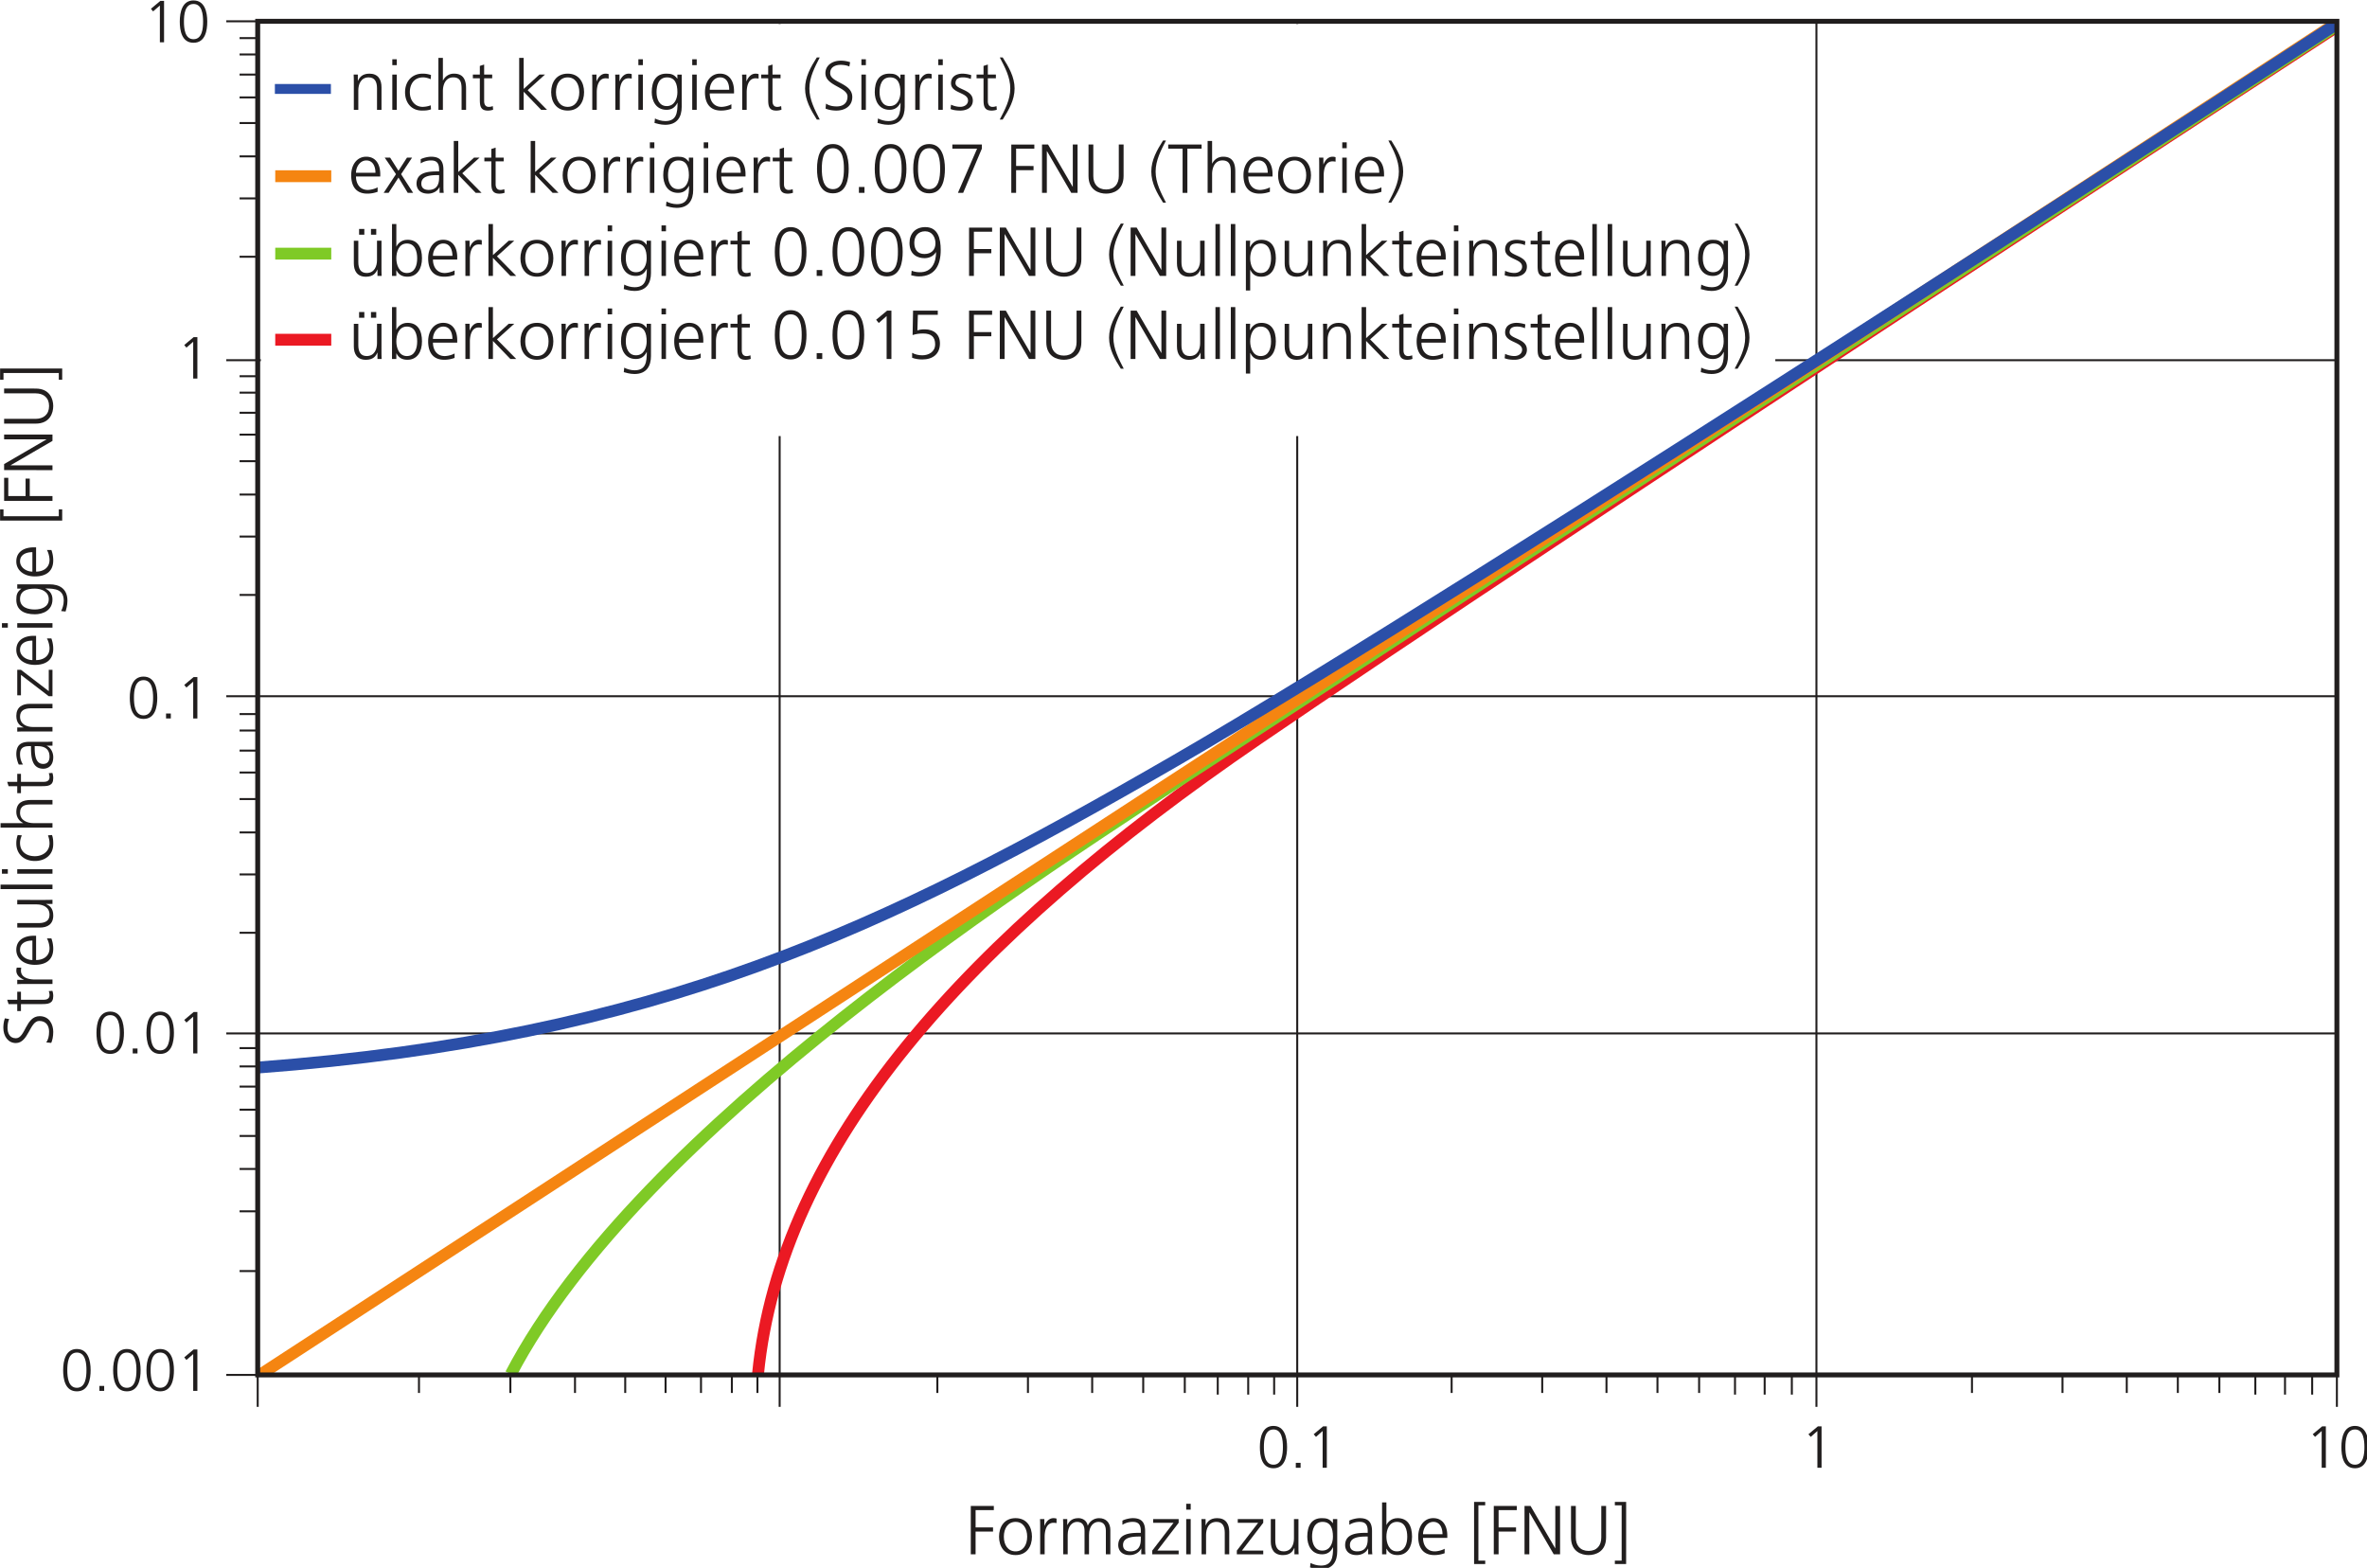 <svg xmlns="http://www.w3.org/2000/svg" xmlns:xlink="http://www.w3.org/1999/xlink" viewBox="0 0 84.5 55.968" height="211.534" width="319.37"><defs><filter id="a" filterUnits="objectBoundingBox" x="0" y="0" width="1" height="1"><feColorMatrix in="SourceGraphic" values="0 0 0 0 1 0 0 0 0 1 0 0 0 0 1 0 0 0 1 0"/></filter><clipPath id="c"><path d="M.574.086h153.38v36.168H.573zm0 0"/></clipPath><clipPath id="b"><path d="M0 0h154v37H0z"/></clipPath><symbol overflow="visible" id="d"><path d="M.734-3.39l.235.265.67-.594V0h.423v-4.188h-.376zm0 0"/></symbol><symbol overflow="visible" id="e"><path d="M1.672-3.875c.86 0 .953 1.078.953 1.78 0 .704-.094 1.783-.953 1.783-.875 0-.97-1.08-.97-1.782 0-.703.095-1.78.97-1.78zm0-.36C.547-4.234.297-3.077.297-2.094.297-1.218.47.048 1.672.048c1.187 0 1.375-1.266 1.375-2.14 0-.985-.266-2.14-1.375-2.14zm0 0"/></symbol><symbol overflow="visible" id="f"><path d="M.594 0h.484v-.5H.594zm0 0"/></symbol><symbol overflow="visible" id="g"><path d="M1.688-3.875c.875 0 .968 1.078.968 1.78 0 .704-.094 1.783-.97 1.783-.873 0-.967-1.08-.967-1.782 0-.703.093-1.78.968-1.78zm0-.36c-1.125 0-1.39 1.157-1.39 2.14 0 .876.186 2.142 1.39 2.142 1.203 0 1.39-1.266 1.39-2.14 0-.985-.265-2.14-1.39-2.14zm0 0"/></symbol><symbol overflow="visible" id="h"><path d="M.594 0h.484v-.5H.594zm0 0"/></symbol><symbol overflow="visible" id="i"><path d="M.75-3.39l.22.265.686-.594V0h.422v-4.188h-.375zm0 0"/></symbol><symbol overflow="visible" id="j"><path d="M.53 0h.486v-2.297H2.78v-.422H1.017v-1.75H2.86v-.42H.53zm0 0"/></symbol><symbol overflow="visible" id="k"><path d="M.28-1.78C.28-.813.798.077 1.954.077c1.14 0 1.656-.89 1.656-1.86 0-.984-.516-1.874-1.657-1.874C.797-3.656.28-2.766.28-1.78zm.486 0c0-.83.406-1.5 1.187-1.5.766 0 1.172.67 1.172 1.5 0 .827-.406 1.483-1.172 1.483-.78 0-1.187-.656-1.187-1.484zm0 0"/></symbol><symbol overflow="visible" id="l"><path d="M.547 0H1v-1.766c0-.64.188-1.421.89-1.421.11 0 .22.015.313.03v-.452a.94.94 0 0 0-.312-.046c-.452 0-.75.375-.906.765H.97v-.672H.53c.017.25.017.406.017.796zm0 0"/></symbol><symbol overflow="visible" id="m"><path d="M5.313 0v-2.453c0-.703-.407-1.203-1.14-1.203-.548 0-.97.344-1.142.765-.124-.626-.64-.766-.952-.766-.765 0-.97.453-1.11.687H.954v-.592H.53c.017.28.017.562.017.828V0H1v-1.97c0-.89.47-1.31.953-1.31.563 0 .75.405.75.905V0h.453v-1.97c0-.89.47-1.31.953-1.31.562 0 .75.405.75.905V0zm0 0"/></symbol><symbol overflow="visible" id="n"><path d="M2.61 0h.42C3-.25 3-.47 3-.75v-1.578c0-.922-.375-1.328-1.25-1.328-.313 0-.78.11-1.047.25v.422A1.935 1.935 0 0 1 1.75-3.28c.594 0 .813.31.813.92v.188h-.08c-.936 0-2.202.047-2.202 1.25 0 .313.157 1 1.173 1 .438 0 .938-.22 1.14-.656h.016zm-.047-1.578c0 .375-.016 1.28-1.063 1.28-.406 0-.734-.17-.734-.64 0-.78.906-.86 1.671-.86h.126zm0 0"/></symbol><symbol overflow="visible" id="o"><path d="M.22 0h2.67v-.375H.735L2.89-3.188v-.374H.313v.374h2.063L.22-.374zm0 0"/></symbol><symbol overflow="visible" id="p"><path d="M.547 0H1v-3.563H.547zM1-5.11H.547v.594H1zm0 0"/></symbol><symbol overflow="visible" id="q"><path d="M.547 0H1v-1.97c0-.593.25-1.31 1.047-1.31.61 0 .844.436.844 1.108V0h.454v-2.28c0-.783-.344-1.376-1.22-1.376-.75 0-1.015.406-1.155.72H.952v-.627H.53c.017.282.017.563.017.83zm0 0"/></symbol><symbol overflow="visible" id="r"><path d="M3.344-3.563H2.89v1.97C2.89-1 2.64-.298 1.845-.298 1.234-.297 1-.734 1-1.407V-3.56H.547v2.28C.547-.5.89.08 1.767.08c.75 0 1.014-.39 1.155-.72h.015V0h.422c-.016-.28-.016-.563-.016-.844zm0 0"/></symbol><symbol overflow="visible" id="s"><path d="M.828-1.78c0-.704.22-1.5 1.063-1.5.798 0 1.048.64 1.048 1.5 0 .64-.282 1.405-1.08 1.405-.75 0-1.03-.703-1.03-1.406zm2.547-1.782h-.438v.406h-.015c-.328-.438-.64-.5-1.11-.5-1.046 0-1.468.78-1.468 1.875C.344-1 .704 0 1.844 0c.453 0 .843-.188 1.093-.703h.016c0 1.015-.11 1.844-1.234 1.844-.392 0-.782-.124-1.048-.265l-.047.453c.188.047.61.188 1.078.188 1.234 0 1.672-.813 1.672-1.813zm0 0"/></symbol><symbol overflow="visible" id="t"><path d="M.516 0h.437v-.563H.97c.233.454.593.64 1.108.64.985 0 1.47-.81 1.47-1.858 0-1.095-.423-1.876-1.47-1.876-.703 0-1.047.515-1.11.687H.954v-2.28H.516zm2.546-1.78c0 .686-.218 1.483-1.046 1.483C1.22-.297.953-1.14.953-1.78c0-.657.25-1.5 1.063-1.5.828 0 1.046.796 1.046 1.5zm0 0"/></symbol><symbol overflow="visible" id="u"><path d="M2.953-.563c-.22.14-.687.266-1 .266-.78 0-1.187-.61-1.187-1.36H3.22v-.234c0-.954-.423-1.766-1.423-1.766C.89-3.656.28-2.876.28-1.78.28-.72.735.077 1.907.077A3.02 3.02 0 0 0 2.953-.11zM.766-2.03c0-.595.406-1.25 1.046-1.25.672 0 .922.624.922 1.25zm0 0"/></symbol><symbol overflow="visible" id="w"><path d="M.484.984H1.61V.64H.92v-5.593h.687v-.344H.483zm0 0"/></symbol><symbol overflow="visible" id="x"><path d="M.53 0h.486v-4.22h.015L3.485 0h.64v-4.89h-.483v4.296L1.14-4.89H.53zm0 0"/></symbol><symbol overflow="visible" id="y"><path d="M4.11-4.89h-.485v3.187c0 .797-.438 1.36-1.28 1.36-.86 0-1.298-.563-1.298-1.36V-4.89H.563v3.187c0 1.437 1.062 1.78 1.78 1.78.704 0 1.766-.343 1.766-1.78zm0 0"/></symbol><symbol overflow="visible" id="z"><path d="M1.47-5.297H.327v.344h.688V.64H.328v.344h1.14zm0 0"/></symbol><symbol overflow="visible" id="T"><path d="M2.906-3.516a2.46 2.46 0 0 0-.86-.14C1-3.656.282-2.89.282-1.78.28-.798.845.077 2 .077c.328 0 .61-.015.906-.125l-.03-.406a2.42 2.42 0 0 1-.813.156C1.265-.297.766-.97.766-1.78c0-.876.484-1.5 1.343-1.5.25 0 .53.077.765.186zm0 0"/></symbol><symbol overflow="visible" id="U"><path d="M.547 0H1v-1.906c0-.625.266-1.375 1.047-1.375.734 0 .844.53.844 1.155V0h.454v-2.14c0-.876-.266-1.516-1.22-1.516a1.2 1.2 0 0 0-1.108.687H1v-2.28H.547zm0 0"/></symbol><symbol overflow="visible" id="V"><path d="M2.094-3.563H1.28v-1.015l-.436.14v.875H.14v.376h.704v2.078c0 .657.03 1.188.812 1.188.22 0 .438-.047.532-.094l-.032-.36a1.045 1.045 0 0 1-.406.08c-.344 0-.47-.267-.47-.58v-2.312h.814zm0 0"/></symbol><symbol overflow="visible" id="W"><path d="M.547 0H1v-1.828L2.766 0h.593L1.405-1.984l1.75-1.579h-.562L1-2.11v-3.14H.547zm0 0"/></symbol><symbol overflow="visible" id="X"><path d="M1.78.984c-.5-.984-1.046-2-1.046-3.14 0-1.14.547-2.156 1.047-3.14h-.296C.874-4.33.297-3.33.297-2.157.297-.984.875.016 1.484.984zm0 0"/></symbol><symbol overflow="visible" id="Y"><path d="M.422-.125c.25.11.625.203 1.11.203.75 0 1.593-.39 1.593-1.375C3.125-2.72.89-2.734.89-3.703c0-.64.547-.844 1.063-.844.328 0 .672.063.875.172l.078-.438a2.873 2.873 0 0 0-.953-.156c-.86 0-1.547.486-1.547 1.267 0 1.28 2.235 1.406 2.235 2.36 0 .702-.484 1-1.093 1C1.094-.344.75-.438.47-.626zm0 0"/></symbol><symbol overflow="visible" id="Z"><path d="M.234-.078c.313.125.657.156 1 .156.547 0 1.25-.25 1.25-1.016 0-1.156-1.75-1.078-1.75-1.75 0-.453.313-.593.766-.593.25 0 .563.06.78.17l.048-.39a3.045 3.045 0 0 0-.875-.156c-.594 0-1.172.265-1.172.97C.28-1.643 2-1.782 2-.94c0 .407-.375.64-.78.64-.345 0-.673-.093-.94-.218zm0 0"/></symbol><symbol overflow="visible" id="aa"><path d="M.156-5.297c.516.984 1.063 2 1.063 3.14C1.22-1.016.67 0 .155.984h.297c.61-.967 1.203-1.967 1.203-3.14 0-1.17-.593-2.17-1.203-3.14zm0 0"/></symbol><symbol overflow="visible" id="ab"><path d="M.063 0h.5l1-1.547L2.5 0h.547l-1.22-1.89 1.11-1.673h-.515l-.86 1.33-.843-1.33H.17l1.14 1.672zm0 0"/></symbol><symbol overflow="visible" id="ac"><path d="M1.953-4.516c1.016 0 1.11 1.266 1.11 2.079 0 .812-.094 2.062-1.11 2.062S.828-1.625.828-2.438c0-.812.11-2.078 1.125-2.078zm0-.421c-1.312 0-1.61 1.36-1.61 2.5 0 1.015.204 2.484 1.61 2.484 1.39 0 1.594-1.47 1.594-2.485 0-1.14-.297-2.5-1.594-2.5zm0 0"/></symbol><symbol overflow="visible" id="ad"><path d="M.688 0h.562v-.594H.687zm0 0"/></symbol><symbol overflow="visible" id="ae"><path d="M.97 0h.53l1.89-4.47v-.42H.407v.42h2.5zm0 0"/></symbol><symbol overflow="visible" id="af"><path d="M1.516 0H2v-4.47h1.438v-.42H.062v.42h1.454zm0 0"/></symbol><symbol overflow="visible" id="ag"><path d="M3.344-3.563H2.89v1.97C2.89-1 2.64-.298 1.845-.298 1.234-.297 1-.734 1-1.407V-3.56H.547v2.28C.547-.5.89.08 1.767.08c.75 0 1.014-.39 1.155-.72h.015V0h.422c-.016-.28-.016-.563-.016-.844zm-1.063-.61h.533v-.577H2.28zm-1.202 0h.53v-.577h-.53zm0 0"/></symbol><symbol overflow="visible" id="ah"><path d="M1.938-4.938c-1 0-1.594.657-1.594 1.61 0 1.22.875 1.53 1.515 1.53.452 0 .906-.186 1.156-.608h.015c0 1-.405 2.062-1.67 2.03-.282 0-.594-.061-.798-.155l-.046.468c.265.062.515.11.78.11C2.954.047 3.5-1.143 3.5-2.626c0-1.14-.266-2.313-1.563-2.313zm-.08 2.72c-.67 0-1.03-.423-1.03-1.14 0-.658.39-1.158 1.094-1.158.72 0 1.047.61 1.047 1.22 0 .64-.408 1.077-1.11 1.077zm0 0"/></symbol><symbol overflow="visible" id="ai"><path d="M.547 0H1v-5.25H.547zm0 0"/></symbol><symbol overflow="visible" id="aj"><path d="M.516 1.47h.437V-.61H.97c.218.47.546.688 1.108.688.985 0 1.47-.812 1.47-1.86 0-1.093-.423-1.874-1.47-1.874-.75 0-1.03.547-1.14.734H.92l.03-.64H.517zm2.546-3.25c0 .686-.218 1.483-1.046 1.483C1.22-.297.953-1.14.953-1.78c0-.657.266-1.5 1.063-1.5.828 0 1.046.796 1.046 1.5zm0 0"/></symbol><symbol overflow="visible" id="ak"><path d="M.86-3.97l.265.33.797-.704V0h.484v-4.89H1.97zm0 0"/></symbol><symbol overflow="visible" id="al"><path d="M3.203-4.89h-2.5L.656-2.423c.36-.11.64-.156 1.063-.156.827 0 1.218.344 1.218 1.094 0 .765-.657 1.11-1.297 1.11-.343 0-.734-.08-1.03-.25v.5c.328.124.687.17 1.03.17C2.69.047 3.423-.5 3.423-1.577c0-.89-.594-1.422-1.53-1.422-.376 0-.58.047-.75.11l.046-1.58h2.015zm0 0"/></symbol><symbol overflow="visible" id="A"><path d="M-.125-.422c.11-.25.203-.625.203-1.11 0-.75-.39-1.593-1.375-1.593-1.422 0-1.437 2.234-2.406 2.234-.64 0-.844-.547-.844-1.063 0-.328.063-.672.172-.875l-.438-.078c-.125.328-.156.72-.156.953 0 .86.486 1.547 1.267 1.547 1.28 0 1.406-2.235 2.36-2.235.702 0 1 .484 1 1.093 0 .453-.094.797-.282 1.078zm0 0"/></symbol><symbol overflow="visible" id="B"><path d="M-3.563-2.094v.813h-1.015l.14.436h.875v.703h.376v-.704h2.078c.657 0 1.188-.03 1.188-.812 0-.22-.047-.438-.094-.532l-.36.032c.048.125.08.234.08.406 0 .344-.267.47-.58.47h-2.312v-.814zm0 0"/></symbol><symbol overflow="visible" id="C"><path d="M0-.547V-1h-1.766c-.64 0-1.421-.188-1.421-.89 0-.11.015-.22.03-.313h-.452a.94.94 0 0 0-.046.312c0 .452.375.75.765.906v.015h-.672v.44c.25-.017.406-.017.796-.017zm0 0"/></symbol><symbol overflow="visible" id="D"><path d="M-.563-2.953c.14.22.266.687.266 1 0 .78-.61 1.187-1.36 1.187V-3.22h-.234c-.954 0-1.766.423-1.766 1.423 0 .906.78 1.516 1.875 1.516C-.72-.28.077-.735.077-1.907A3.02 3.02 0 0 0-.11-2.953zM-2.03-.766c-.595 0-1.25-.406-1.25-1.046 0-.672.624-.922 1.25-.922zm0 0"/></symbol><symbol overflow="visible" id="E"><path d="M-3.563-3.344v.453h1.97c.593 0 1.296.25 1.296 1.046 0 .61-.437.844-1.11.844H-3.56v.453h2.28C-.5-.547.08-.89.08-1.767c0-.75-.39-1.014-.72-1.155v-.015H0v-.422c-.28.016-.563.016-.844.016zm0 0"/></symbol><symbol overflow="visible" id="F"><path d="M0-.547V-1h-5.25v.453zm0 0"/></symbol><symbol overflow="visible" id="G"><path d="M0-.547V-1h-3.563v.453zM-5.11-1v.453h.594V-1zm0 0"/></symbol><symbol overflow="visible" id="H"><path d="M-3.516-2.906a2.46 2.46 0 0 0-.14.86C-3.656-1-2.89-.282-1.78-.282-.798-.28.077-.845.077-2c0-.328-.015-.61-.125-.906l-.406.03c.094.267.156.532.156.813 0 .797-.672 1.297-1.484 1.297-.876 0-1.5-.484-1.5-1.343 0-.25.077-.53.186-.765zm0 0"/></symbol><symbol overflow="visible" id="I"><path d="M0-.547V-1h-1.906C-2.53-1-3.28-1.266-3.28-2.047c0-.734.53-.844 1.155-.844H0v-.454h-2.14c-.876 0-1.516.266-1.516 1.22 0 .53.297.92.687 1.108V-1h-2.28v.453zm0 0"/></symbol><symbol overflow="visible" id="J"><path d="M0-2.61v-.42C-.25-3-.47-3-.75-3h-1.578c-.922 0-1.328.375-1.328 1.25 0 .313.11.78.25 1.047h.422A1.935 1.935 0 0 1-3.28-1.75c0-.594.31-.813.92-.813h.188v.08c0 .936.047 2.202 1.25 2.202.313 0 1-.157 1-1.173 0-.438-.22-.938-.656-1.14v-.016zm-1.578.047c.375 0 1.28.016 1.28 1.063 0 .406-.17.734-.64.734-.78 0-.86-.906-.86-1.671v-.126zm0 0"/></symbol><symbol overflow="visible" id="K"><path d="M0-.547V-1h-1.97c-.593 0-1.31-.25-1.31-1.047 0-.61.436-.844 1.108-.844H0v-.454h-2.28c-.783 0-1.376.344-1.376 1.22 0 .75.406 1.015.72 1.155v.017h-.627v.422c.282-.017.563-.017.83-.017zm0 0"/></symbol><symbol overflow="visible" id="L"><path d="M0-.22v-2.67h-.375v2.156L-3.188-2.89h-.374v2.578h.374v-2.063L-.374-.22zm0 0"/></symbol><symbol overflow="visible" id="M"><path d="M-1.78-.828c-.704 0-1.5-.22-1.5-1.063 0-.798.64-1.048 1.5-1.048.64 0 1.405.282 1.405 1.08 0 .75-.703 1.03-1.406 1.03zm-1.782-2.547v.438h.406v.015c-.438.328-.5.64-.5 1.11 0 1.046.78 1.468 1.875 1.468.78 0 1.78-.36 1.78-1.5 0-.453-.188-.843-.703-1.093v-.016c1.015 0 1.844.11 1.844 1.234 0 .392-.124.782-.265 1.048l.453.047c.047-.188.188-.61.188-1.078 0-1.234-.813-1.672-1.813-1.672zm0 0"/></symbol><symbol overflow="visible" id="O"><path d="M.984-.484V-1.61H.64v.688h-5.593v-.687h-.344v1.126zm0 0"/></symbol><symbol overflow="visible" id="P"><path d="M0-.53v-.486h-2.297V-2.78h-.422v1.764h-1.75V-2.86h-.42v2.33zm0 0"/></symbol><symbol overflow="visible" id="Q"><path d="M0-.53v-.486h-4.22v-.015L0-3.485v-.64h-4.89v.483h4.296l-4.297 2.5v.61zm0 0"/></symbol><symbol overflow="visible" id="R"><path d="M-4.89-4.11v.485h3.187c.797 0 1.36.438 1.36 1.28 0 .86-.563 1.298-1.36 1.298H-4.89v.484h3.187c1.437 0 1.78-1.062 1.78-1.78 0-.704-.343-1.766-1.78-1.766zm0 0"/></symbol><symbol overflow="visible" id="S"><path d="M-5.297-1.47v1.142h.344v-.688H.64v.688h.344v-1.14zm0 0"/></symbol><clipPath id="am"><path d="M70 71.836h177.254V208.8H70zm0 0"/></clipPath><clipPath id="an"><path d="M45 71.836h202.254V208.8H45zm0 0"/></clipPath><clipPath id="ao"><path d="M36.852 71.836h210.402V208.8H36.852zm0 0"/></clipPath><clipPath id="ap"><path d="M36.852 71.836h210.402V195H36.852zm0 0"/></clipPath></defs><path d="M83.425 49.08H9.2V.76h74.225zm0 0M8.078 49.08h75.347M8.078 36.89h75.347M8.078 24.853h75.347M8.078 12.858h75.347M8.078.76h75.347" fill="none" stroke="#211e1e" stroke-width=".071" stroke-miterlimit="10"/><use height="100%" width="100%" xlink:href="#d" x="192.919" y="218.065" fill="#211e1e" transform="translate(-3.8 -24.582) scale(.353)"/><g fill="#211e1e" transform="translate(-3.8 -24.582) scale(.353)"><use height="100%" width="100%" xlink:href="#e" x="137.881" y="218.065"/><use height="100%" width="100%" xlink:href="#f" x="141.217" y="218.065"/><use height="100%" width="100%" xlink:href="#d" x="142.885" y="218.065"/></g><g fill="#211e1e" transform="translate(-3.8 -24.582) scale(.353)"><use height="100%" width="100%" xlink:href="#d" x="243.919" y="218.065"/><use height="100%" width="100%" xlink:href="#e" x="247.255" y="218.065"/></g><g fill="#211e1e" transform="translate(-3.8 -24.582) scale(.353)"><use height="100%" width="100%" xlink:href="#g" x="16.853" y="210.288"/><use height="100%" width="100%" xlink:href="#h" x="20.223" y="210.288"/><use height="100%" width="100%" xlink:href="#g" x="21.908" y="210.288"/><use height="100%" width="100%" xlink:href="#g" x="25.278" y="210.288"/><use height="100%" width="100%" xlink:href="#i" x="28.648" y="210.288"/></g><g fill="#211e1e" transform="translate(-3.8 -24.582) scale(.353)"><use height="100%" width="100%" xlink:href="#i" x="25.278" y="73.914"/><use height="100%" width="100%" xlink:href="#g" x="28.648" y="73.914"/></g><use height="100%" width="100%" xlink:href="#i" x="28.648" y="107.916" fill="#211e1e" transform="translate(-3.8 -24.582) scale(.353)"/><g fill="#211e1e" transform="translate(-3.8 -24.582) scale(.353)"><use height="100%" width="100%" xlink:href="#g" x="23.593" y="142.29"/><use height="100%" width="100%" xlink:href="#h" x="26.963" y="142.29"/><use height="100%" width="100%" xlink:href="#i" x="28.648" y="142.29"/></g><g fill="#211e1e" transform="translate(-3.8 -24.582) scale(.353)"><use height="100%" width="100%" xlink:href="#g" x="20.223" y="176.166"/><use height="100%" width="100%" xlink:href="#h" x="23.593" y="176.166"/><use height="100%" width="100%" xlink:href="#g" x="25.278" y="176.166"/><use height="100%" width="100%" xlink:href="#i" x="28.648" y="176.166"/></g><g fill="#211e1e" transform="translate(-3.8 -24.582) scale(.353)"><use height="100%" width="100%" xlink:href="#j" x="108.411" y="226.815"/><use height="100%" width="100%" xlink:href="#k" x="111.519" y="226.815"/><use height="100%" width="100%" xlink:href="#l" x="115.411" y="226.815"/><use height="100%" width="100%" xlink:href="#m" x="117.742" y="226.815"/><use height="100%" width="100%" xlink:href="#n" x="123.573" y="226.815"/><use height="100%" width="100%" xlink:href="#o" x="127.073" y="226.815"/><use height="100%" width="100%" xlink:href="#p" x="130.181" y="226.815"/><use height="100%" width="100%" xlink:href="#q" x="131.735" y="226.815"/><use height="100%" width="100%" xlink:href="#o" x="135.627" y="226.815"/><use height="100%" width="100%" xlink:href="#r" x="138.735" y="226.815"/><use height="100%" width="100%" xlink:href="#s" x="142.627" y="226.815"/><use height="100%" width="100%" xlink:href="#n" x="146.519" y="226.815"/><use height="100%" width="100%" xlink:href="#t" x="150.019" y="226.815"/><use height="100%" width="100%" xlink:href="#u" x="153.911" y="226.815"/><use height="100%" width="100%" xlink:href="#v" x="157.411" y="226.815"/></g><use height="100%" width="100%" xlink:href="#w" x="159.357" y="226.815" fill="#211e1e" transform="translate(-3.8 -24.582) scale(.353)"/><g fill="#211e1e" transform="translate(-3.8 -24.582) scale(.353)"><use height="100%" width="100%" xlink:href="#j" x="161.303" y="226.815"/><use height="100%" width="100%" xlink:href="#x" x="164.411" y="226.815"/><use height="100%" width="100%" xlink:href="#y" x="169.08" y="226.815"/></g><use height="100%" width="100%" xlink:href="#z" x="173.749" y="226.815" fill="#211e1e" transform="translate(-3.8 -24.582) scale(.353)"/><g fill="#211e1e" transform="translate(-3.8 -24.582) scale(.353)"><use height="100%" width="100%" xlink:href="#A" x="16.071" y="175.521"/><use height="100%" width="100%" xlink:href="#B" x="16.071" y="172.021"/><use height="100%" width="100%" xlink:href="#C" x="16.071" y="169.69"/></g><g fill="#211e1e" transform="translate(-3.8 -24.582) scale(.353)"><use height="100%" width="100%" xlink:href="#D" x="16.071" y="167.485"/><use height="100%" width="100%" xlink:href="#E" x="16.071" y="163.985"/><use height="100%" width="100%" xlink:href="#F" x="16.071" y="160.093"/><use height="100%" width="100%" xlink:href="#G" x="16.071" y="158.539"/><use height="100%" width="100%" xlink:href="#H" x="16.071" y="156.985"/><use height="100%" width="100%" xlink:href="#I" x="16.071" y="153.877"/><use height="100%" width="100%" xlink:href="#B" x="16.071" y="149.985"/><use height="100%" width="100%" xlink:href="#J" x="16.071" y="147.654"/><use height="100%" width="100%" xlink:href="#K" x="16.071" y="144.154"/><use height="100%" width="100%" xlink:href="#L" x="16.071" y="140.262"/><use height="100%" width="100%" xlink:href="#D" x="16.071" y="137.154"/><use height="100%" width="100%" xlink:href="#G" x="16.071" y="133.654"/><use height="100%" width="100%" xlink:href="#M" x="16.071" y="132.1"/><use height="100%" width="100%" xlink:href="#D" x="16.071" y="128.208"/><use height="100%" width="100%" xlink:href="#N" x="16.071" y="124.708"/></g><use height="100%" width="100%" xlink:href="#O" x="16.071" y="122.762" fill="#211e1e" transform="translate(-3.8 -24.582) scale(.353)"/><g fill="#211e1e" transform="translate(-3.8 -24.582) scale(.353)"><use height="100%" width="100%" xlink:href="#P" x="16.071" y="120.816"/><use height="100%" width="100%" xlink:href="#Q" x="16.071" y="117.708"/><use height="100%" width="100%" xlink:href="#R" x="16.071" y="113.039"/></g><use height="100%" width="100%" xlink:href="#S" x="16.071" y="108.37" fill="#211e1e" transform="translate(-3.8 -24.582) scale(.353)"/><path d="M9.2 50.22V.76M14.957 49.724v-.645M18.22 49.08v.644M20.527 49.724v-.645M22.32 49.724v-.645M23.76 49.724v-.645M25.025 49.724v-.645M26.127 49.724v-.645M27.04 49.724v-.645M9.2 43.24h-.647M9.2 45.373h-.647M9.2 41.728h-.647M9.2 40.55h-.647M9.2 39.612h-.647M9.2 38.788h-.647M9.2 38.068h-.647M9.2 37.414h-.647M9.2 31.214h-.647M9.2 33.297h-.647M9.2 29.715h-.647M9.2 28.524h-.647M9.2 27.576h-.647M9.2 26.794h-.647M9.2 26.077h-.647M9.2 25.49h-.647M9.2 19.153h-.647M9.2 21.237h-.647M9.2 17.654h-.647M9.2 16.463h-.647M9.2 15.515h-.647M9.2 14.734h-.647M9.2 14.016h-.647M9.2 13.43h-.647M9.2 7.082h-.647M9.2 9.165h-.647M9.2 5.582h-.647M9.2 4.392h-.647M9.2 3.477h-.647M9.2 2.662h-.647M9.2 1.944h-.647M9.2 1.36h-.647M33.463 49.724v-.645M36.697 49.724v-.645M38.99 49.724v-.645M40.812 49.724v-.645M42.296 49.724v-.645M43.473 49.783v-.645M44.56 49.783v-.645M45.486 49.783v-.645M51.822 49.724v-.645M55.056 49.724v-.645M57.35 49.724v-.645M59.17 49.724v-.645M60.657 49.724v-.645M61.938 49.783v-.645M62.997 49.783v-.645M63.967 49.783v-.645M70.398 49.724v-.645M73.63 49.724v-.645M75.924 49.724v-.645M77.747 49.724v-.645M79.23 49.724v-.645M80.514 49.783v-.645M81.573 49.783v-.645M82.543 49.783v-.645M27.833 50.22V.76M46.31 50.22V.76M64.845 50.22V.76M83.425 50.22V.76" fill="none" stroke="#211e1e" stroke-width=".071" stroke-miterlimit="10"/><path d="M63.377 15.566H9.313V.854h54.064zm0 0" fill="#fff"/><g fill="#211e1e" transform="translate(-3.8 -24.582) scale(.353)"><use height="100%" width="100%" xlink:href="#q" x="46.001" y="80.741"/><use height="100%" width="100%" xlink:href="#p" x="49.893" y="80.741"/><use height="100%" width="100%" xlink:href="#T" x="51.447" y="80.741"/><use height="100%" width="100%" xlink:href="#U" x="54.555" y="80.741"/><use height="100%" width="100%" xlink:href="#V" x="58.447" y="80.741"/><use height="100%" width="100%" xlink:href="#v" x="60.778" y="80.741"/><use height="100%" width="100%" xlink:href="#W" x="62.724" y="80.741"/><use height="100%" width="100%" xlink:href="#k" x="66.224" y="80.741"/><use height="100%" width="100%" xlink:href="#l" x="70.116" y="80.741"/><use height="100%" width="100%" xlink:href="#l" x="72.447" y="80.741"/><use height="100%" width="100%" xlink:href="#p" x="74.778" y="80.741"/><use height="100%" width="100%" xlink:href="#s" x="76.332" y="80.741"/><use height="100%" width="100%" xlink:href="#p" x="80.224" y="80.741"/><use height="100%" width="100%" xlink:href="#u" x="81.778" y="80.741"/><use height="100%" width="100%" xlink:href="#l" x="85.278" y="80.741"/><use height="100%" width="100%" xlink:href="#V" x="87.609" y="80.741"/><use height="100%" width="100%" xlink:href="#v" x="89.94" y="80.741"/><use height="100%" width="100%" xlink:href="#X" x="91.886" y="80.741"/><use height="100%" width="100%" xlink:href="#Y" x="93.832" y="80.741"/><use height="100%" width="100%" xlink:href="#p" x="97.332" y="80.741"/><use height="100%" width="100%" xlink:href="#s" x="98.886" y="80.741"/><use height="100%" width="100%" xlink:href="#l" x="102.778" y="80.741"/><use height="100%" width="100%" xlink:href="#p" x="105.109" y="80.741"/><use height="100%" width="100%" xlink:href="#Z" x="106.663" y="80.741"/><use height="100%" width="100%" xlink:href="#V" x="109.386" y="80.741"/><use height="100%" width="100%" xlink:href="#aa" x="111.717" y="80.741"/></g><g fill="#211e1e" transform="translate(-3.8 -24.582) scale(.353)"><use height="100%" width="100%" xlink:href="#u" x="46.001" y="89.141"/><use height="100%" width="100%" xlink:href="#ab" x="49.501" y="89.141"/><use height="100%" width="100%" xlink:href="#n" x="52.609" y="89.141"/><use height="100%" width="100%" xlink:href="#W" x="56.109" y="89.141"/><use height="100%" width="100%" xlink:href="#V" x="59.609" y="89.141"/><use height="100%" width="100%" xlink:href="#v" x="61.94" y="89.141"/><use height="100%" width="100%" xlink:href="#W" x="63.886" y="89.141"/><use height="100%" width="100%" xlink:href="#k" x="67.386" y="89.141"/><use height="100%" width="100%" xlink:href="#l" x="71.278" y="89.141"/><use height="100%" width="100%" xlink:href="#l" x="73.609" y="89.141"/><use height="100%" width="100%" xlink:href="#p" x="75.94" y="89.141"/><use height="100%" width="100%" xlink:href="#s" x="77.494" y="89.141"/><use height="100%" width="100%" xlink:href="#p" x="81.386" y="89.141"/><use height="100%" width="100%" xlink:href="#u" x="82.94" y="89.141"/><use height="100%" width="100%" xlink:href="#l" x="86.44" y="89.141"/><use height="100%" width="100%" xlink:href="#V" x="88.771" y="89.141"/><use height="100%" width="100%" xlink:href="#v" x="91.102" y="89.141"/><use height="100%" width="100%" xlink:href="#ac" x="93.048" y="89.141"/><use height="100%" width="100%" xlink:href="#ad" x="96.94" y="89.141"/><use height="100%" width="100%" xlink:href="#ac" x="98.886" y="89.141"/><use height="100%" width="100%" xlink:href="#ac" x="102.778" y="89.141"/><use height="100%" width="100%" xlink:href="#ae" x="106.67" y="89.141"/><use height="100%" width="100%" xlink:href="#v" x="110.562" y="89.141"/><use height="100%" width="100%" xlink:href="#j" x="112.508" y="89.141"/><use height="100%" width="100%" xlink:href="#x" x="115.616" y="89.141"/><use height="100%" width="100%" xlink:href="#y" x="120.285" y="89.141"/><use height="100%" width="100%" xlink:href="#v" x="124.954" y="89.141"/><use height="100%" width="100%" xlink:href="#X" x="126.9" y="89.141"/><use height="100%" width="100%" xlink:href="#af" x="128.846" y="89.141"/><use height="100%" width="100%" xlink:href="#U" x="132.346" y="89.141"/><use height="100%" width="100%" xlink:href="#u" x="136.238" y="89.141"/><use height="100%" width="100%" xlink:href="#k" x="139.738" y="89.141"/><use height="100%" width="100%" xlink:href="#l" x="143.63" y="89.141"/><use height="100%" width="100%" xlink:href="#p" x="145.961" y="89.141"/><use height="100%" width="100%" xlink:href="#u" x="147.515" y="89.141"/><use height="100%" width="100%" xlink:href="#aa" x="151.015" y="89.141"/></g><g fill="#211e1e" transform="translate(-3.8 -24.582) scale(.353)"><use height="100%" width="100%" xlink:href="#ag" x="46.001" y="97.541"/><use height="100%" width="100%" xlink:href="#t" x="49.893" y="97.541"/><use height="100%" width="100%" xlink:href="#u" x="53.785" y="97.541"/><use height="100%" width="100%" xlink:href="#l" x="57.285" y="97.541"/><use height="100%" width="100%" xlink:href="#W" x="59.616" y="97.541"/><use height="100%" width="100%" xlink:href="#k" x="63.116" y="97.541"/><use height="100%" width="100%" xlink:href="#l" x="67.008" y="97.541"/><use height="100%" width="100%" xlink:href="#l" x="69.339" y="97.541"/><use height="100%" width="100%" xlink:href="#p" x="71.67" y="97.541"/><use height="100%" width="100%" xlink:href="#s" x="73.224" y="97.541"/><use height="100%" width="100%" xlink:href="#p" x="77.116" y="97.541"/><use height="100%" width="100%" xlink:href="#u" x="78.67" y="97.541"/><use height="100%" width="100%" xlink:href="#l" x="82.17" y="97.541"/><use height="100%" width="100%" xlink:href="#V" x="84.501" y="97.541"/><use height="100%" width="100%" xlink:href="#v" x="86.832" y="97.541"/><use height="100%" width="100%" xlink:href="#ac" x="88.778" y="97.541"/><use height="100%" width="100%" xlink:href="#ad" x="92.67" y="97.541"/><use height="100%" width="100%" xlink:href="#ac" x="94.616" y="97.541"/><use height="100%" width="100%" xlink:href="#ac" x="98.508" y="97.541"/><use height="100%" width="100%" xlink:href="#ah" x="102.4" y="97.541"/><use height="100%" width="100%" xlink:href="#v" x="106.292" y="97.541"/><use height="100%" width="100%" xlink:href="#j" x="108.238" y="97.541"/><use height="100%" width="100%" xlink:href="#x" x="111.346" y="97.541"/><use height="100%" width="100%" xlink:href="#y" x="116.015" y="97.541"/><use height="100%" width="100%" xlink:href="#v" x="120.684" y="97.541"/><use height="100%" width="100%" xlink:href="#X" x="122.63" y="97.541"/><use height="100%" width="100%" xlink:href="#x" x="124.576" y="97.541"/><use height="100%" width="100%" xlink:href="#r" x="129.245" y="97.541"/><use height="100%" width="100%" xlink:href="#ai" x="133.137" y="97.541"/><use height="100%" width="100%" xlink:href="#ai" x="134.691" y="97.541"/><use height="100%" width="100%" xlink:href="#aj" x="136.245" y="97.541"/><use height="100%" width="100%" xlink:href="#r" x="140.137" y="97.541"/><use height="100%" width="100%" xlink:href="#q" x="144.029" y="97.541"/><use height="100%" width="100%" xlink:href="#W" x="147.921" y="97.541"/><use height="100%" width="100%" xlink:href="#V" x="151.421" y="97.541"/><use height="100%" width="100%" xlink:href="#u" x="153.752" y="97.541"/><use height="100%" width="100%" xlink:href="#p" x="157.252" y="97.541"/><use height="100%" width="100%" xlink:href="#q" x="158.806" y="97.541"/><use height="100%" width="100%" xlink:href="#Z" x="162.698" y="97.541"/><use height="100%" width="100%" xlink:href="#V" x="165.421" y="97.541"/><use height="100%" width="100%" xlink:href="#u" x="167.752" y="97.541"/><use height="100%" width="100%" xlink:href="#ai" x="171.252" y="97.541"/><use height="100%" width="100%" xlink:href="#ai" x="172.806" y="97.541"/><use height="100%" width="100%" xlink:href="#r" x="174.36" y="97.541"/><use height="100%" width="100%" xlink:href="#q" x="178.252" y="97.541"/><use height="100%" width="100%" xlink:href="#s" x="182.144" y="97.541"/><use height="100%" width="100%" xlink:href="#aa" x="186.036" y="97.541"/></g><g fill="#211e1e" transform="translate(-3.8 -24.582) scale(.353)"><use height="100%" width="100%" xlink:href="#ag" x="46.001" y="105.941"/><use height="100%" width="100%" xlink:href="#t" x="49.893" y="105.941"/><use height="100%" width="100%" xlink:href="#u" x="53.785" y="105.941"/><use height="100%" width="100%" xlink:href="#l" x="57.285" y="105.941"/><use height="100%" width="100%" xlink:href="#W" x="59.616" y="105.941"/><use height="100%" width="100%" xlink:href="#k" x="63.116" y="105.941"/><use height="100%" width="100%" xlink:href="#l" x="67.008" y="105.941"/><use height="100%" width="100%" xlink:href="#l" x="69.339" y="105.941"/><use height="100%" width="100%" xlink:href="#p" x="71.67" y="105.941"/><use height="100%" width="100%" xlink:href="#s" x="73.224" y="105.941"/><use height="100%" width="100%" xlink:href="#p" x="77.116" y="105.941"/><use height="100%" width="100%" xlink:href="#u" x="78.67" y="105.941"/><use height="100%" width="100%" xlink:href="#l" x="82.17" y="105.941"/><use height="100%" width="100%" xlink:href="#V" x="84.501" y="105.941"/><use height="100%" width="100%" xlink:href="#v" x="86.832" y="105.941"/><use height="100%" width="100%" xlink:href="#ac" x="88.778" y="105.941"/><use height="100%" width="100%" xlink:href="#ad" x="92.67" y="105.941"/><use height="100%" width="100%" xlink:href="#ac" x="94.616" y="105.941"/><use height="100%" width="100%" xlink:href="#ak" x="98.508" y="105.941"/><use height="100%" width="100%" xlink:href="#al" x="102.4" y="105.941"/><use height="100%" width="100%" xlink:href="#v" x="106.292" y="105.941"/><use height="100%" width="100%" xlink:href="#j" x="108.238" y="105.941"/><use height="100%" width="100%" xlink:href="#x" x="111.346" y="105.941"/><use height="100%" width="100%" xlink:href="#y" x="116.015" y="105.941"/><use height="100%" width="100%" xlink:href="#v" x="120.684" y="105.941"/><use height="100%" width="100%" xlink:href="#X" x="122.63" y="105.941"/><use height="100%" width="100%" xlink:href="#x" x="124.576" y="105.941"/><use height="100%" width="100%" xlink:href="#r" x="129.245" y="105.941"/><use height="100%" width="100%" xlink:href="#ai" x="133.137" y="105.941"/><use height="100%" width="100%" xlink:href="#ai" x="134.691" y="105.941"/><use height="100%" width="100%" xlink:href="#aj" x="136.245" y="105.941"/><use height="100%" width="100%" xlink:href="#r" x="140.137" y="105.941"/><use height="100%" width="100%" xlink:href="#q" x="144.029" y="105.941"/><use height="100%" width="100%" xlink:href="#W" x="147.921" y="105.941"/><use height="100%" width="100%" xlink:href="#V" x="151.421" y="105.941"/><use height="100%" width="100%" xlink:href="#u" x="153.752" y="105.941"/><use height="100%" width="100%" xlink:href="#p" x="157.252" y="105.941"/><use height="100%" width="100%" xlink:href="#q" x="158.806" y="105.941"/><use height="100%" width="100%" xlink:href="#Z" x="162.698" y="105.941"/><use height="100%" width="100%" xlink:href="#V" x="165.421" y="105.941"/><use height="100%" width="100%" xlink:href="#u" x="167.752" y="105.941"/><use height="100%" width="100%" xlink:href="#ai" x="171.252" y="105.941"/><use height="100%" width="100%" xlink:href="#ai" x="172.806" y="105.941"/><use height="100%" width="100%" xlink:href="#r" x="174.36" y="105.941"/><use height="100%" width="100%" xlink:href="#q" x="178.252" y="105.941"/><use height="100%" width="100%" xlink:href="#s" x="182.144" y="105.941"/><use height="100%" width="100%" xlink:href="#aa" x="186.036" y="105.941"/><use height="100%" width="100%" xlink:href="#v" x="187.982" y="105.941"/></g><path d="M9.813 3.175h2" fill="none" stroke="#2b4fa8" stroke-miterlimit="10" stroke-width=".353"/><path d="M9.826 6.29h2" fill="none" stroke="#f58511" stroke-width=".423" stroke-miterlimit="10"/><path d="M9.826 9.054h2" fill="none" stroke="#7fca26" stroke-width=".423" stroke-miterlimit="10"/><path d="M9.826 12.127h2" fill="none" stroke="#eb1923" stroke-width=".423" stroke-miterlimit="10"/><g clip-path="url(#am)" transform="translate(-3.8 -24.582) scale(.353)"><path d="M87.422 208.598c2.25-23.094 21.082-44.094 50.582-64.258 29.5-20.168 109.836-72.5 109.836-72.5" fill="none" stroke="#eb1923" stroke-width="1.2" stroke-miterlimit="10"/></g><g clip-path="url(#an)" transform="translate(-3.8 -24.582) scale(.353)"><path d="M248.672 71.172s-95.774 62.52-114.625 74.77c-18.856 12.25-58.543 37.656-71.625 62.656" fill="none" stroke="#7fca26" stroke-width="1.2" stroke-miterlimit="10"/></g><g clip-path="url(#ao)" transform="translate(-3.8 -24.582) scale(.353)"><path d="M247.254 71.836L36.852 208.8" fill="none" stroke="#f58511" stroke-width="1.2" stroke-miterlimit="10"/></g><g clip-path="url(#ap)" transform="translate(-3.8 -24.582) scale(.353)"><path d="M249.254 70.63s-90.082 58.874-119.668 75.956c-29.582 17.086-52.3 27.96-92.734 31.004" fill="none" stroke="#2b4fa8" stroke-width="1.2" stroke-miterlimit="10"/></g><path d="M83.425 49.08H9.2V.76h74.225zm0 0" fill="none" stroke="#211e1e" stroke-width=".176" stroke-miterlimit="10"/></svg>